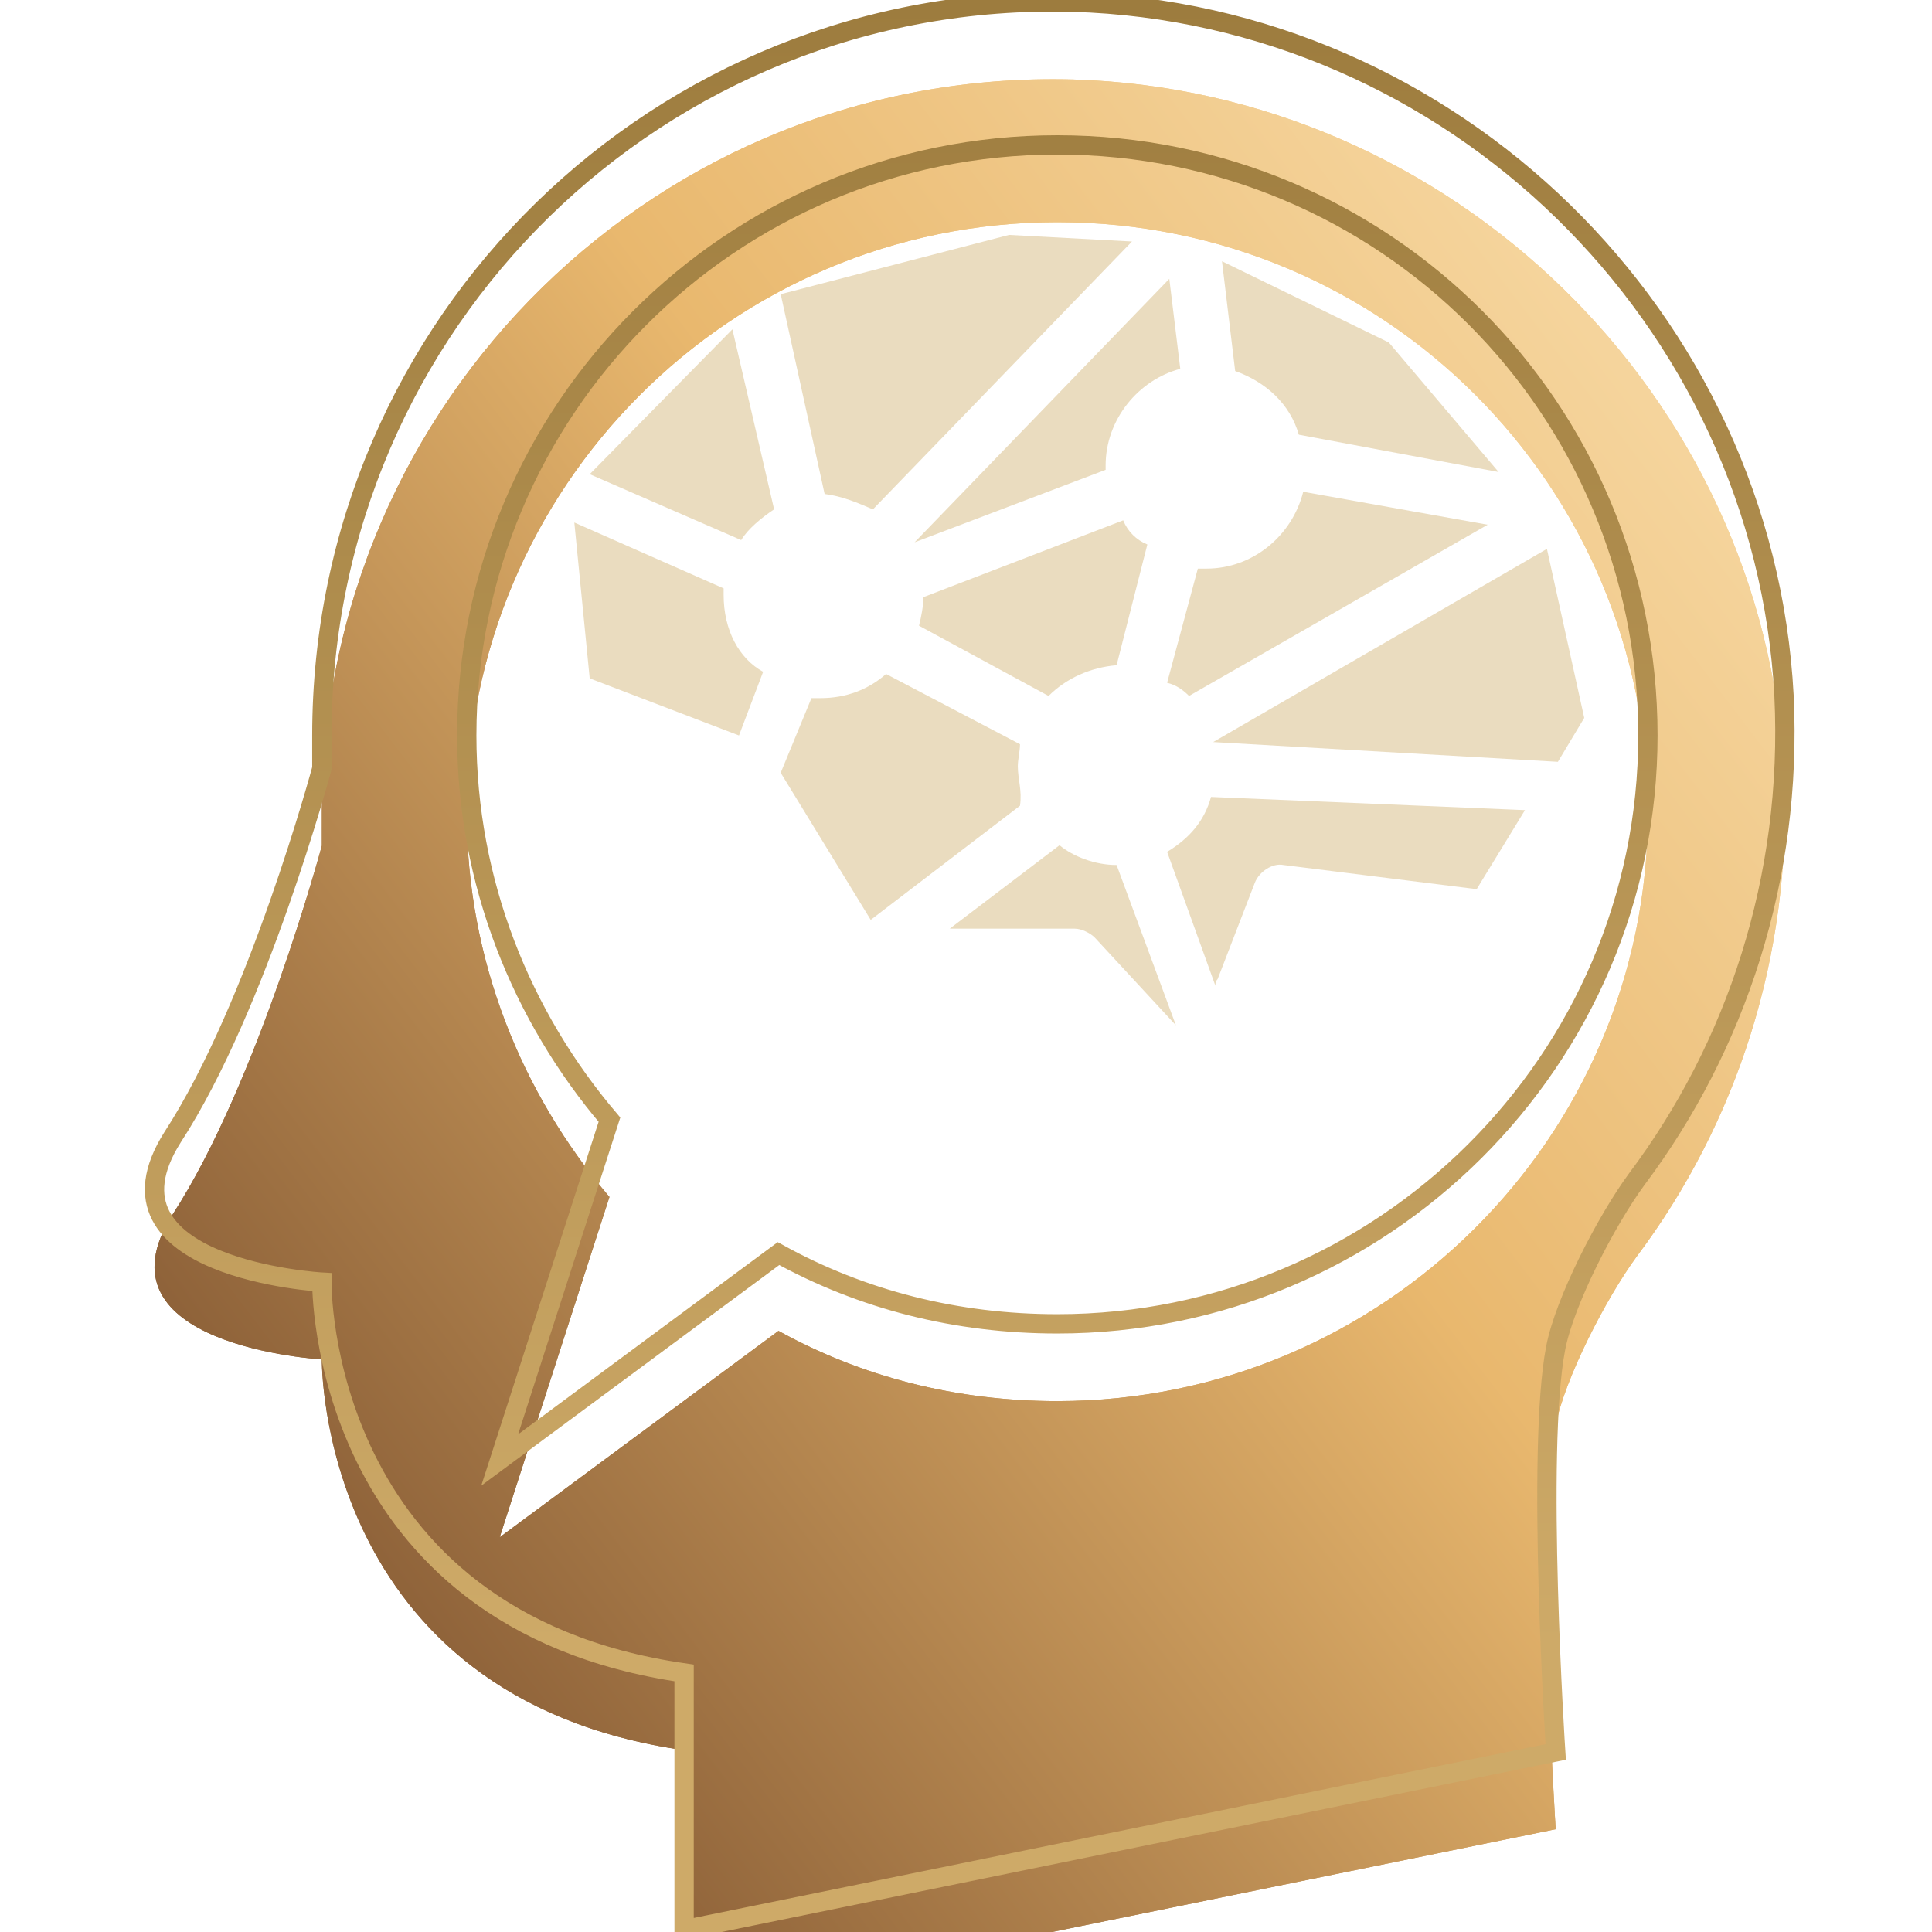 <svg width="100" height="100" viewBox="0 0 100 100" fill="none" xmlns="http://www.w3.org/2000/svg">
<g filter="url(#filter0_i_429_1092)">
<path d="M92.341 36.022C91.318 16.477 75.182 0.682 55.523 0.113C34.159 -0.455 16.659 16.704 16.659 38.068C16.659 38.636 16.659 39.204 16.659 39.772C16.659 39.772 13.364 52.045 8.932 58.863C4.614 65.681 16.659 66.363 16.659 66.363C16.659 66.363 16.432 83.863 35.409 86.591V99.886L80.523 90.681C80.523 90.681 79.5 75 80.523 69.772C80.977 67.386 83.136 63.181 84.727 61.022C89.841 54.204 92.795 45.454 92.341 36.022ZM54.727 68.522C49.5 68.522 44.614 67.272 40.295 64.886L25.864 75.568L31.545 57.954C27 52.613 24.159 45.681 24.159 38.068C24.159 21.25 37.795 7.5 54.727 7.5C71.659 7.5 85.295 21.136 85.295 38.068C85.295 54.886 71.545 68.522 54.727 68.522Z" fill="url(#paint0_linear_429_1092)"/>
<path d="M92.341 36.022C91.318 16.477 75.182 0.682 55.523 0.113C34.159 -0.455 16.659 16.704 16.659 38.068C16.659 38.636 16.659 39.204 16.659 39.772C16.659 39.772 13.364 52.045 8.932 58.863C4.614 65.681 16.659 66.363 16.659 66.363C16.659 66.363 16.432 83.863 35.409 86.591V99.886L80.523 90.681C80.523 90.681 79.5 75 80.523 69.772C80.977 67.386 83.136 63.181 84.727 61.022C89.841 54.204 92.795 45.454 92.341 36.022ZM54.727 68.522C49.5 68.522 44.614 67.272 40.295 64.886L25.864 75.568L31.545 57.954C27 52.613 24.159 45.681 24.159 38.068C24.159 21.25 37.795 7.5 54.727 7.5C71.659 7.5 85.295 21.136 85.295 38.068C85.295 54.886 71.545 68.522 54.727 68.522Z" fill="url(#paint1_linear_429_1092)"/>
</g>
<path d="M92.341 36.022C91.318 16.477 75.182 0.682 55.523 0.113C34.159 -0.455 16.659 16.704 16.659 38.068C16.659 38.636 16.659 39.204 16.659 39.772C16.659 39.772 13.364 52.045 8.932 58.863C4.614 65.681 16.659 66.363 16.659 66.363C16.659 66.363 16.432 83.863 35.409 86.591V99.886L80.523 90.681C80.523 90.681 79.5 75 80.523 69.772C80.977 67.386 83.136 63.181 84.727 61.022C89.841 54.204 92.795 45.454 92.341 36.022ZM54.727 68.522C49.5 68.522 44.614 67.272 40.295 64.886L25.864 75.568L31.545 57.954C27 52.613 24.159 45.681 24.159 38.068C24.159 21.25 37.795 7.5 54.727 7.5C71.659 7.5 85.295 21.136 85.295 38.068C85.295 54.886 71.545 68.522 54.727 68.522Z" stroke="url(#paint2_linear_429_1092)"/>
<path d="M57.227 24.318C57.227 24.204 57.227 24.204 57.227 24.091C57.227 21.704 58.932 19.659 61.091 19.091L60.523 14.432L47.341 28.068L57.227 24.318Z" fill="#EADCBF"/>
<path d="M58.136 26.932L47.795 30.909C47.795 31.363 47.682 31.932 47.568 32.386L54.273 36.023C55.182 35.114 56.432 34.545 57.795 34.432L59.386 28.182C58.818 27.954 58.364 27.5 58.136 26.932Z" fill="#EADCBF"/>
<path d="M37.455 30.795C37.455 30.681 37.455 30.568 37.455 30.454L29.727 27.045L30.523 35.113L38.25 38.068L39.5 34.772C38.25 34.09 37.455 32.613 37.455 30.795Z" fill="#EADCBF"/>
<path d="M61.545 36.022L77 27.159L67.454 25.454C66.886 27.727 64.841 29.431 62.454 29.431C62.227 29.431 62.114 29.431 62 29.431L60.409 35.34C60.864 35.454 61.204 35.681 61.545 36.022Z" fill="#EADCBF"/>
<path d="M67.227 22.5L77.568 24.432L71.886 17.727L63.25 13.523L63.932 19.204C65.523 19.773 66.773 20.909 67.227 22.5Z" fill="#EADCBF"/>
<path d="M30.523 24.545L38.364 27.954C38.705 27.386 39.386 26.818 40.068 26.363L37.909 17.045L30.523 24.545Z" fill="#EADCBF"/>
<path d="M62.795 38.409L80.636 39.432L82 37.159L80.068 28.409L62.795 38.409Z" fill="#EADCBF"/>
<path d="M60.409 44.091L62.909 51.023C62.909 50.909 62.909 50.795 63.023 50.682L64.954 45.682C65.182 45.114 65.864 44.659 66.432 44.773L76.432 46.023L78.932 41.932L62.682 41.25C62.341 42.5 61.545 43.409 60.409 44.091Z" fill="#EADCBF"/>
<path d="M52.682 39.658C52.682 39.318 52.795 38.863 52.795 38.522L45.864 34.886C44.954 35.681 43.818 36.136 42.454 36.136C42.227 36.136 42.114 36.136 42 36.136L40.409 39.999L45.068 47.613L52.795 41.704C52.909 40.908 52.682 40.34 52.682 39.658Z" fill="#EADCBF"/>
<path d="M54.841 43.75L49.159 48.068H55.636C55.977 48.068 56.432 48.295 56.659 48.523L60.864 53.068L57.795 44.773C56.659 44.773 55.523 44.318 54.841 43.75Z" fill="#EADCBF"/>
<path d="M45.182 26.364L58.591 12.5L52.227 12.159L40.409 15.227L42.682 25.568C43.591 25.682 44.386 26.023 45.182 26.364Z" fill="#EADCBF"/>
<defs>
<filter id="filter0_i_429_1092" x="7.997" y="0.1" width="84.39" height="103.786" filterUnits="userSpaceOnUse" color-interpolation-filters="sRGB">
<feFlood flood-opacity="0" result="BackgroundImageFix"/>
<feBlend mode="normal" in="SourceGraphic" in2="BackgroundImageFix" result="shape"/>
<feColorMatrix in="SourceAlpha" type="matrix" values="0 0 0 0 0 0 0 0 0 0 0 0 0 0 0 0 0 0 127 0" result="hardAlpha"/>
<feOffset dy="4"/>
<feGaussianBlur stdDeviation="3"/>
<feComposite in2="hardAlpha" operator="arithmetic" k2="-1" k3="1"/>
<feColorMatrix type="matrix" values="0 0 0 0 1 0 0 0 0 1 0 0 0 0 1 0 0 0 0.6 0"/>
<feBlend mode="normal" in2="shape" result="effect1_innerShadow_429_1092"/>
</filter>
<linearGradient id="paint0_linear_429_1092" x1="96.266" y1="-9.532" x2="-11.938" y2="73.187" gradientUnits="userSpaceOnUse">
<stop stop-color="#FDE7BB"/>
<stop offset="0.453" stop-color="#E9B86E"/>
<stop offset="1" stop-color="#683E23"/>
</linearGradient>
<linearGradient id="paint1_linear_429_1092" x1="96.266" y1="-9.532" x2="-11.938" y2="73.187" gradientUnits="userSpaceOnUse">
<stop stop-color="#FDE7BB"/>
<stop offset="0.453" stop-color="#E9B86E"/>
<stop offset="1" stop-color="#683E23"/>
</linearGradient>
<linearGradient id="paint2_linear_429_1092" x1="50.192" y1="0.1" x2="50.192" y2="85.334" gradientUnits="userSpaceOnUse">
<stop stop-color="#9D7C3E"/>
<stop offset="1" stop-color="#CEAA68"/>
</linearGradient>
</defs>
</svg>
